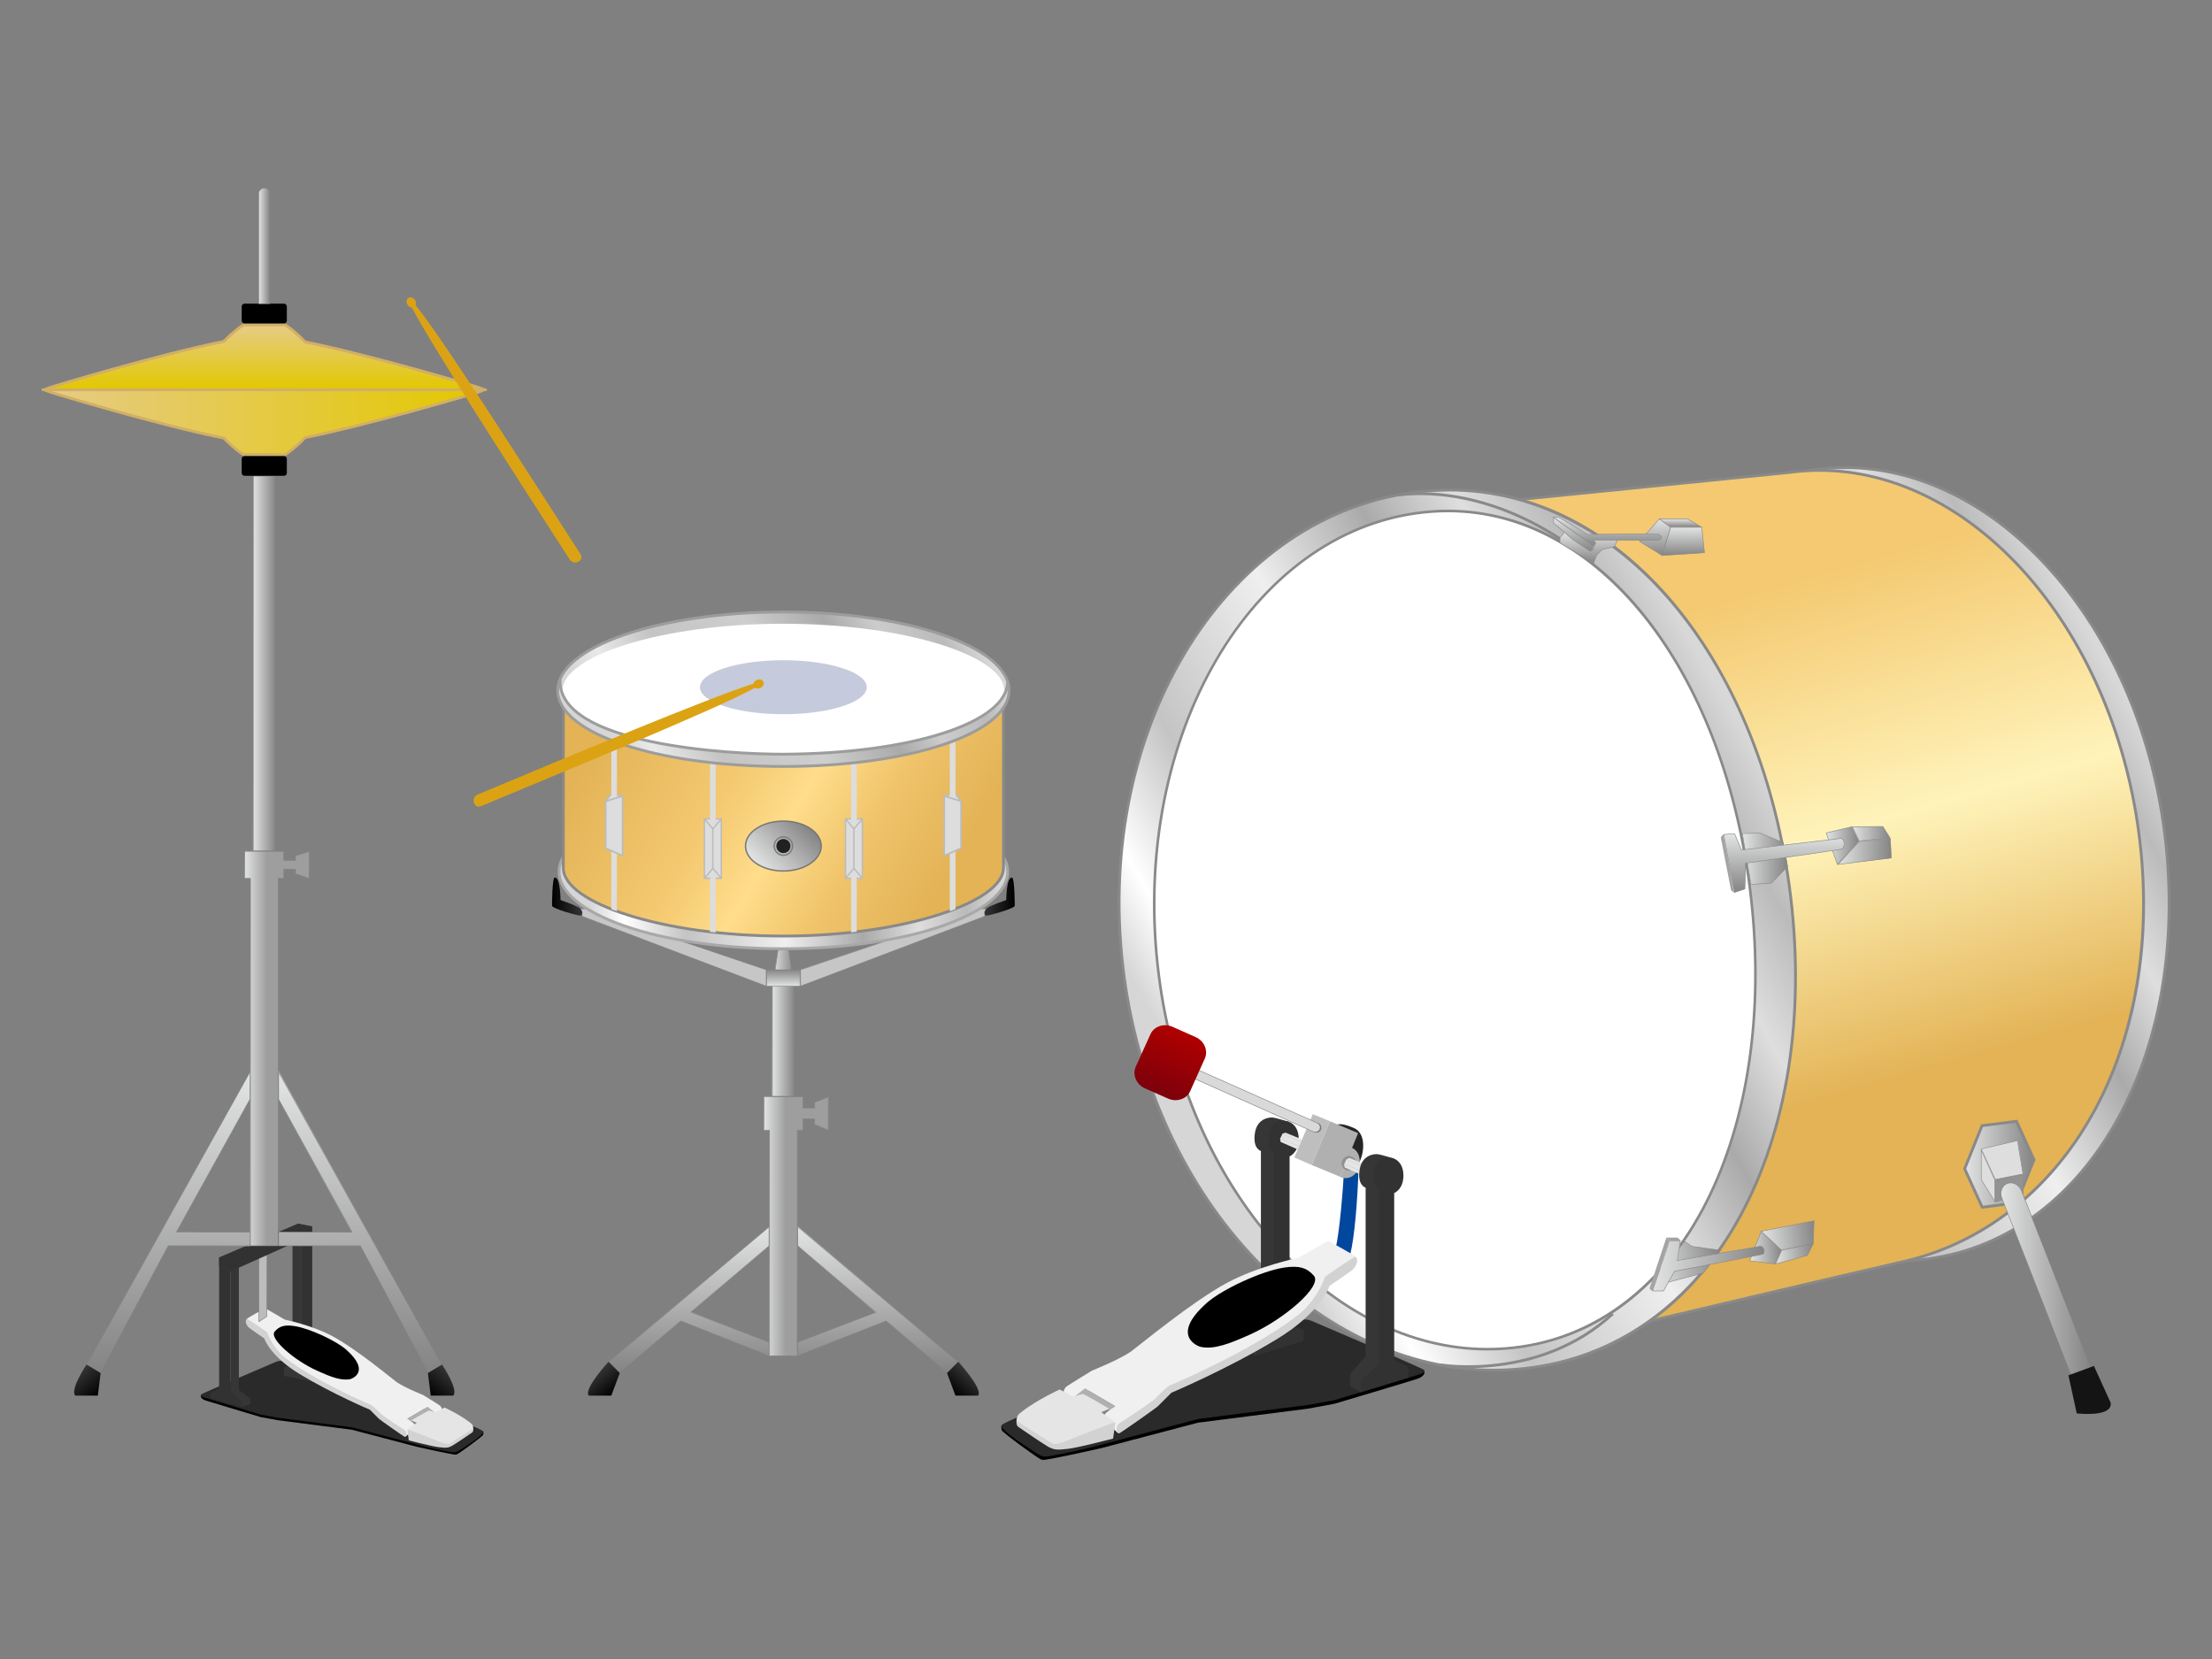 <?xml version="1.0" encoding="utf-8"?>
<!-- Generator: Adobe Illustrator 16.0.0, SVG Export Plug-In . SVG Version: 6.00 Build 0)  -->
<!DOCTYPE svg PUBLIC "-//W3C//DTD SVG 1.1//EN" "http://www.w3.org/Graphics/SVG/1.1/DTD/svg11.dtd">
<svg version="1.1" xmlns="http://www.w3.org/2000/svg" xmlns:xlink="http://www.w3.org/1999/xlink" x="0px" y="0px" width="400px"
	 height="300px" viewBox="0 0 400 300" enable-background="new 0 0 400 300" xml:space="preserve">
<rect x="0" y="0" width="400" height="300" fill="#808080" stroke="none"/>
<g>
	<path fill-rule="evenodd" clip-rule="evenodd" d="M87.417,258.905c0.026,0.123-0.011,0.437-0.046,0.542
		c-0.083,0.293-4.427,3.443-4.755,3.546c-0.328,0.101-0.364,0.048-1.499-0.154c-1.857-0.339-5.802-1.234-5.802-1.234l-11.664-3.06
		l-13.291-1.708l-3.193-0.578c0,0-9.091-2.711-9.97-3.001c-0.338-0.119-1.024-0.428-0.865-0.972
		C36.419,252.004,87.388,258.751,87.417,258.905z"/>
	<path fill-rule="evenodd" clip-rule="evenodd" fill="#2A2A2A" d="M87.417,258.905c0,0.693-3.86,3.065-4.478,3.453
		c-0.622,0.39-0.923,0.306-1.796,0.138c-1.856-0.338-4.442-0.936-4.442-0.936l-13.04-3.462l-8.667-1.109l-4.63-0.598l-3.194-0.58
		l-10.367-3.137c0,0-0.409-0.129-0.475-0.328c-0.027-0.084,0.003-0.16,0.152-0.251c0.498-0.302,12.572-5.474,13.143-5.714
		c0.538-0.224,0.993-0.414,1.592-0.222C52.547,246.56,87.417,257.885,87.417,258.905z"/>
	<polygon fill-rule="evenodd" clip-rule="evenodd" fill="#B0B0B0" points="77.315,254.407 73.663,256.554 74.957,257.544 
		78.487,255.309 	"/>
	<polygon fill-rule="evenodd" clip-rule="evenodd" fill="#323232" points="54.422,223.799 56.461,223.281 56.461,246.242 
		57.992,248.291 57.992,249.256 56.461,249.824 54.422,246.759 	"/>
	<path fill-rule="evenodd" clip-rule="evenodd" fill="#363636" d="M52.89,246.759v-23.976c0,0.024,1.532-0.518,1.532-0.518v24.493
		l2.04,1.532v1.533l-5.099-1.019v-1.528L52.89,246.759z"/>
	<polyline fill-rule="evenodd" clip-rule="evenodd" fill="#848484" points="74.415,256.849 74.414,257.073 74.963,257.552 
		75.357,257.268 	"/>
	<path fill-rule="evenodd" clip-rule="evenodd" fill="#F0F0F0" d="M77.315,254.407l-3.652,2.146c0,0,0.52,0.333,0.848,0.578
		c0.327,0.263,0.836,0.755,0.65,0.921c-0.117,0.108-1.758,1.692-1.758,1.692l-6.647-5.22l-10.041-5.145c0,0-6.517-3.3-7.624-5.928
		c-0.734-1.751-4.926-4.54-4.433-4.957c0.248-0.289,3.13-1.823,3.13-1.823s0.226-0.055,0.453,0.069
		c0.313,0.148,3.26,1.891,3.26,1.891s4.912,0.98,8.734,3.055c4.261,2.307,10.615,7.592,11.472,8.224
		c1.351,0.968,4.757,2.332,4.757,2.332s2.671,1.617,3.13,1.958c0.482,0.487,0.259,1.107,0.259,1.107l-0.715,0.529L77.315,254.407z"
		/>
	<path fill-rule="evenodd" clip-rule="evenodd" fill="#D2D2D2" d="M73.402,259.745c-0.134,0.099-0.157,0.086-0.26,0.063
		c-0.106-0.027-4.346-2.988-4.628-3.254c-0.283-0.266-1.631-1.636-1.631-1.636s-6.707-2.818-12.707-6.452
		c-5.41-3.27-6.387-6.441-6.387-6.441s-2.591-1.756-2.871-2.03c-0.306-0.343-0.752-1.081-0.26-1.498
		c0.348,0.111,3.706,2.412,3.714,2.47c0.066,0.506,1.197,2.969,3.129,4.499c4.913,3.914,14.202,8.025,15.514,8.551
		c0.466,0.174,1.827,1.616,1.827,1.616c0.491,0.468,3.062,2.167,4.365,3.001C73.554,258.867,73.543,259.651,73.402,259.745z"/>
	<path fill-rule="evenodd" clip-rule="evenodd" fill="#E5E5E5" d="M85.591,258.307c0.033,0.555-4.198,3.067-4.693,3.136
		c-0.332,0.047-7.235-2.929-7.235-2.929l1.694-1.246c0,0-0.486-0.205-0.784-0.322c-0.121-0.051-0.208-0.081-0.127-0.137
		c0.039-0.029,2.844-1.63,2.997-1.686c0.153-0.056,0.125-0.069,0.392,0c0.176,0.046,0.912,0.255,0.912,0.255l1.628-0.853
		c0,0,2.567,1.146,4.563,2.673C85.332,257.498,85.554,257.665,85.591,258.307z"/>
	<path fill-rule="evenodd" clip-rule="evenodd" fill="#D2D2D2" d="M85.591,258.307c0,0,0.053,0.558-0.193,0.717
		c-0.292,0.204-2.648,1.832-3.523,2.351c-0.871,0.529-1.305,0.446-2.476,0.323c-1.171-0.107-5.473-1.229-5.473-1.229
		s-0.284-1.896-0.263-1.955c0.042-0.134,6.518,2.469,6.518,2.469s0.852,0.242,1.109,0.068L85.591,258.307z"/>
	<path fill-rule="evenodd" clip-rule="evenodd" d="M57.37,247.882c2.476,1.113,4.371,1.853,5.995,1.499
		c0.151-0.034,3.796-1.252-0.716-5.281c-1.854-1.656-6.719-3.904-9.388-4.301c-1.813-0.278-2.75,0.021-3.584,0.98
		C48.595,242.019,53.191,246.005,57.37,247.882z"/>
	<g>
		<polygon fill-rule="evenodd" clip-rule="evenodd" fill="#BCBCBC" points="46.818,227.378 48.327,226.387 48.248,238.084 
			46.818,239.005 		"/>
		<path fill="#828282" d="M48.196,226.537v11.492l-1.327,0.879v-11.476L48.196,226.537 M48.298,226.345l-1.531,1.033v11.721
			l1.531-1.015V226.345L48.298,226.345z"/>
	</g>
	<polygon fill-rule="evenodd" clip-rule="evenodd" fill="#363636" points="41.666,227.378 43.195,226.863 43.195,251.356 
		45.237,252.889 45.237,253.902 43.708,254.42 43.708,253.386 41.666,251.856 	"/>
	<polygon fill-rule="evenodd" clip-rule="evenodd" fill="#323232" points="39.624,251.065 39.624,227.378 41.666,227.877 
		41.666,251.356 43.708,253.386 43.708,254.42 38.094,252.889 38.094,251.856 	"/>
	<polygon fill-rule="evenodd" clip-rule="evenodd" fill="#323232" points="39.624,228.9 41.666,229.927 56.461,223.281 
		56.461,221.757 53.909,221.251 39.624,227.378 	"/>
	<g>
		<linearGradient id="SVGID_1_" gradientUnits="userSpaceOnUse" x1="30.478" y1="248.22" x2="30.478" y2="193.718">
			<stop  offset="0" style="stop-color:#848484"/>
			<stop  offset="1" style="stop-color:#E3E4E4"/>
		</linearGradient>
		<polygon fill-rule="evenodd" clip-rule="evenodd" fill="url(#SVGID_1_)" points="15.675,246.715 45.281,193.718 45.186,198.807 
			31.93,222.759 45.237,222.834 45.186,225.331 30.443,225.28 18.178,248.22 		"/>
		<path fill="#828282" d="M45.135,194.086v4.694l-13.25,23.953l-0.083,0.151h0.173h13.16v2.345H30.443h-0.061l-0.029,0.054
			l-12.195,22.865l-2.372-1.426L45.135,194.086 M45.237,193.693l-29.588,53.065l2.549,1.532l12.245-22.96h14.794v-2.548H31.975
			l13.262-23.977V193.693L45.237,193.693z"/>
	</g>
	
		<linearGradient id="SVGID_2_" gradientUnits="userSpaceOnUse" x1="49.827" y1="150.933" x2="55.438" y2="150.933" gradientTransform="matrix(0.643 0.766 -0.766 0.643 97.625 112.923)">
		<stop  offset="0" style="stop-color:#353535"/>
		<stop  offset="1" style="stop-color:#000000"/>
	</linearGradient>
	<path fill="url(#SVGID_2_)" d="M17.69,252.371h-4.083c-0.987-1.149,2.041-5.612,2.041-5.612l2.549,1.532"/>
	<g>
		<linearGradient id="SVGID_3_" gradientUnits="userSpaceOnUse" x1="65.113" y1="248.221" x2="65.113" y2="193.693">
			<stop  offset="0" style="stop-color:#848484"/>
			<stop  offset="1" style="stop-color:#E3E4E4"/>
		</linearGradient>
		<polygon fill-rule="evenodd" clip-rule="evenodd" fill="url(#SVGID_3_)" points="65.18,225.307 50.338,225.28 50.389,222.783 
			63.604,222.834 50.383,198.782 50.389,193.693 79.887,246.783 77.397,248.221 		"/>
		<path fill="#828282" d="M50.44,194.086l29.354,52.636l-2.378,1.427l-12.192-22.865l-0.029-0.054h-0.061H50.44v-2.345h13.164h0.173
			l-0.083-0.151L50.44,198.78V194.086 M50.338,193.693v5.113l13.266,23.977H50.338v2.548h14.796l12.242,22.96l2.555-1.532
			L50.338,193.693L50.338,193.693z"/>
	</g>
	
		<linearGradient id="SVGID_4_" gradientUnits="userSpaceOnUse" x1="-91.077" y1="318.84" x2="-85.464" y2="318.84" gradientTransform="matrix(-0.643 0.766 0.766 0.643 -221.236 112.923)">
		<stop  offset="0" style="stop-color:#353535"/>
		<stop  offset="1" style="stop-color:#000000"/>
	</linearGradient>
	<path fill="url(#SVGID_4_)" d="M77.889,252.371h4.082c0.988-1.149-2.039-5.612-2.039-5.612l-2.555,1.532"/>
	<g>
		<linearGradient id="SVGID_5_" gradientUnits="userSpaceOnUse" x1="44.22" y1="189.59" x2="55.966" y2="189.59">
			<stop  offset="0" style="stop-color:#E3E4E4"/>
			<stop  offset="0.341" style="stop-color:#9E9E9E"/>
		</linearGradient>
		<polygon fill="url(#SVGID_5_)" points="45.237,225.28 45.288,158.884 44.22,158.833 44.271,153.9 51.362,153.951 51.312,155.569 
			53.401,155.62 53.452,154.734 55.966,153.949 55.899,158.884 53.417,158.001 53.452,157.216 51.362,157.165 51.312,158.884 
			50.338,158.833 50.288,225.28 		"/>
		<path fill="#828282" d="M51.26,154.002v1.567v0.102h0.102h2.039h0.102v-0.102v-0.761l2.345-0.768v4.702l-2.345-0.768v-0.76v-0.102
			h-0.102h-2.039H51.26v0.102v1.566h-0.922h-0.102v0.102v66.346h-4.897v-66.346v-0.102h-0.102h-0.915v-4.78H51.26 M55.95,153.9
			l-2.549,0.834v0.835h-2.039V153.9H44.22v4.983h1.017v66.447h5.102v-66.447h1.024v-1.668h2.039v0.834l2.549,0.834V153.9
			L55.95,153.9z"/>
	</g>
	<g>
		<linearGradient id="SVGID_6_" gradientUnits="userSpaceOnUse" x1="45.748" y1="119.945" x2="49.831" y2="119.945">
			<stop  offset="0" style="stop-color:#E3E4E4"/>
			<stop  offset="1" style="stop-color:#848484"/>
		</linearGradient>
		<polygon fill-rule="evenodd" clip-rule="evenodd" fill="url(#SVGID_6_)" points="45.749,153.85 45.799,86.042 49.831,86.092 
			49.78,153.85 		"/>
		<path fill="#828282" d="M49.729,86.144v67.655h-3.878V86.144H49.729 M49.831,86.042h-4.083V153.9h4.083V86.042L49.831,86.042z"/>
	</g>
	<g>
		<linearGradient id="SVGID_7_" gradientUnits="userSpaceOnUse" x1="87.544" y1="76.346" x2="8.023" y2="76.346">
			<stop  offset="0" style="stop-color:#E3C800"/>
			<stop  offset="1" style="stop-color:#E6CB87"/>
		</linearGradient>
		<path fill="url(#SVGID_7_)" d="M44.079,82.215c-0.32-0.058-2.27-1.591-3.528-2.938l-0.056-0.06l-0.081-0.016
			c-11.758-2.336-30.871-8.141-31.063-8.2c-0.701-0.236-1.101-0.405-1.329-0.518c0.065-0.003,0.143-0.005,0.234-0.005h79.074
			c0.082,0,0.153,0.002,0.213,0.004c-0.228,0.112-0.624,0.281-1.314,0.522c-0.179,0.053-19.099,5.721-30.987,8.108l-0.082,0.017
			l-0.057,0.062c-1.184,1.303-3.25,2.949-3.613,3.023H44.079z"/>
		<path fill="#D1AF65" d="M86.235,70.733c-0.022,0.008-0.044,0.016-0.067,0.023c-0.189,0.057-19.098,5.722-30.975,8.106
			l-0.164,0.033l-0.113,0.124c-1.084,1.192-3.018,2.76-3.467,2.939H44.13c-0.429-0.172-2.245-1.628-3.393-2.856l-0.112-0.12
			l-0.161-0.032C28.719,76.618,9.618,70.816,9.44,70.762c-0.029-0.01-0.057-0.02-0.085-0.029H86.235 M87.331,70.223H8.257
			c-1.531,0-0.509,0.507,1.021,1.022c0,0,19.181,5.84,31.087,8.206c1.16,1.241,3.317,3.019,3.714,3.019h7.42
			c0.406,0,2.656-1.855,3.793-3.106c12.038-2.417,31.021-8.118,31.021-8.118C87.788,70.73,88.861,70.223,87.331,70.223
			L87.331,70.223z"/>
	</g>
	<path d="M51.87,82.977c0-0.277-0.229-0.507-0.507-0.507H44.22c-0.285,0-0.512,0.23-0.512,0.507v2.556
		c0,0.277,0.227,0.508,0.512,0.508h7.142c0.278,0,0.507-0.231,0.507-0.508V82.977z"/>
	<g>
		<linearGradient id="SVGID_8_" gradientUnits="userSpaceOnUse" x1="47.784" y1="70.475" x2="47.784" y2="58.743">
			<stop  offset="0" style="stop-color:#E3C800"/>
			<stop  offset="1" style="stop-color:#E6CB87"/>
		</linearGradient>
		<path fill="url(#SVGID_8_)" d="M8.257,70.475c-0.09,0-0.166-0.002-0.23-0.005c0.229-0.113,0.63-0.28,1.332-0.513
			c0.186-0.057,19.299-5.864,31.057-8.203l0.081-0.016l0.056-0.061c1.213-1.301,3.207-2.877,3.54-2.936l7.408,0
			c0.336,0.061,2.413,1.713,3.605,3.02l0.056,0.062l0.082,0.016c11.889,2.385,30.809,8.061,30.999,8.118
			c0.68,0.234,1.073,0.4,1.3,0.511c-0.06,0.002-0.129,0.004-0.21,0.004H8.257z"/>
		<path fill="#D1AF65" d="M51.448,58.999c0.447,0.179,2.381,1.745,3.468,2.937l0.113,0.124l0.164,0.033
			c11.876,2.382,30.785,8.056,30.956,8.106c0.021,0.007,0.042,0.015,0.063,0.022H9.377c0.016-0.005,0.032-0.011,0.049-0.016
			c0.192-0.059,19.293-5.862,31.039-8.199l0.161-0.032l0.112-0.12c1.144-1.227,2.961-2.682,3.392-2.854H51.448 M51.5,58.488h-7.42
			c-0.397,0-2.555,1.772-3.714,3.016c-11.906,2.369-31.087,8.211-31.087,8.211c-1.53,0.508-2.551,1.015-1.021,1.015h79.074
			c1.53,0,0.457-0.507-1.017-1.015c0,0-18.983-5.709-31.021-8.124C54.155,60.344,51.905,58.488,51.5,58.488L51.5,58.488z"/>
	</g>
	<path d="M51.87,57.976c0,0.286-0.229,0.512-0.507,0.512H44.22c-0.285,0-0.512-0.226-0.512-0.512v-2.547
		c0-0.287,0.227-0.513,0.512-0.513h7.142c0.278,0,0.507,0.226,0.507,0.513V57.976z"/>
	<linearGradient id="SVGID_9_" gradientUnits="userSpaceOnUse" x1="46.767" y1="44.458" x2="48.808" y2="44.458">
		<stop  offset="0" style="stop-color:#E3E4E4"/>
		<stop  offset="1" style="stop-color:#848484"/>
	</linearGradient>
	<path fill="url(#SVGID_9_)" stroke="#828282" stroke-width="0.102" stroke-miterlimit="10" d="M48.808,54.917h-2.041V35.016
		c0-0.563,0.461-1.016,1.024-1.016l0,0c0.563,0,1.016,0.452,1.016,1.016V54.917z"/>
</g>
<g>
	<g>
		<linearGradient id="SVGID_10_" gradientUnits="userSpaceOnUse" x1="124.605" y1="248.222" x2="124.605" y2="221.796">
			<stop  offset="0" style="stop-color:#848484"/>
			<stop  offset="1" style="stop-color:#E3E4E4"/>
		</linearGradient>
		<polygon fill-rule="evenodd" clip-rule="evenodd" fill="url(#SVGID_10_)" points="110.068,246.206 139.142,221.796 
			139.058,225.331 124.995,237.245 139.091,242.729 139.058,245.228 123.115,238.881 112.075,248.222 		"/>
		<path fill="#828282" d="M139.007,221.977v3.308l-14.045,11.922l-0.131,0.111l0.161,0.063l14.016,5.372v2.326l-15.873-6.244
			l-0.057-0.022l-0.046,0.039l-10.953,9.302l-1.895-1.903L139.007,221.977 M139.109,221.757l-29.077,24.485l2.04,2.049l11.025-9.362
			l16.012,6.299v-2.546l-14.081-5.397l14.081-11.953V221.757L139.109,221.757z"/>
	</g>
	
		<linearGradient id="SVGID_11_" gradientUnits="userSpaceOnUse" x1="-127.671" y1="362.762" x2="-122.65" y2="362.762" gradientTransform="matrix(0.643 0.766 -0.766 0.643 467.511 112.923)">
		<stop  offset="0" style="stop-color:#353535"/>
		<stop  offset="1" style="stop-color:#000000"/>
	</linearGradient>
	<path fill="url(#SVGID_11_)" d="M110.541,252.371h-4.081c-0.989-1.149,3.573-6.129,3.573-6.129l2.04,2.049"/>
	<g>
		<linearGradient id="SVGID_12_" gradientUnits="userSpaceOnUse" x1="158.725" y1="248.223" x2="158.725" y2="221.757">
			<stop  offset="0" style="stop-color:#848484"/>
			<stop  offset="1" style="stop-color:#E3E4E4"/>
		</linearGradient>
		<polygon fill-rule="evenodd" clip-rule="evenodd" fill="url(#SVGID_12_)" points="160.258,238.89 144.194,245.18 144.263,242.682 
			158.312,237.332 144.246,225.292 144.263,221.757 173.256,246.281 171.248,248.223 		"/>
		<path fill="#828282" d="M144.314,221.977l28.824,24.272l-1.895,1.903l-10.953-9.302l-0.046-0.039l-0.057,0.022l-15.873,6.244
			v-2.326l14.016-5.372l0.161-0.063l-0.131-0.111l-14.045-11.922V221.977 M144.212,221.757v3.574l14.082,11.953l-14.082,5.397v2.546
			l16.012-6.299l11.025,9.362l2.04-2.049L144.212,221.757L144.212,221.757z"/>
	</g>
	
		<linearGradient id="SVGID_13_" gradientUnits="userSpaceOnUse" x1="-151.485" y1="391.14" x2="-146.464" y2="391.14" gradientTransform="matrix(-0.643 0.766 0.766 0.643 -221.236 112.923)">
		<stop  offset="0" style="stop-color:#353535"/>
		<stop  offset="1" style="stop-color:#000000"/>
	</linearGradient>
	<path fill="url(#SVGID_13_)" d="M172.781,252.371h4.079c0.991-1.149-3.571-6.129-3.571-6.129l-2.04,2.049"/>
	<g>
		<polygon fill="#C6C6C6" points="144.771,175.329 177.383,164.337 178.899,164.34 178.848,164.806 177.848,165.784 
			144.771,178.318 		"/>
		<path fill="#828282" d="M178.797,164.391v0.373l-0.969,0.969l-33.006,12.513v-2.843l32.562-11.012H178.797 M178.899,164.289
			h-1.532l-32.647,11.04v3.063l33.165-12.572l1.015-1.015V164.289L178.899,164.289z"/>
	</g>
	<linearGradient id="SVGID_14_" gradientUnits="userSpaceOnUse" x1="178.011" y1="162.125" x2="183.495" y2="162.125">
		<stop  offset="0" style="stop-color:#353535"/>
		<stop  offset="1" style="stop-color:#000000"/>
	</linearGradient>
	<path fill-rule="evenodd" clip-rule="evenodd" fill="url(#SVGID_14_)" d="M181.963,162.757c0,0-3.064,1.034-3.571,1.532
		c-0.508,0.517-0.508,1.283,0,1.283c0.507,0,5.103-1.283,5.103-1.781c0,0,0-5.114-0.51-5.114
		C181.963,158.677,181.963,162.757,181.963,162.757z"/>
	<g>
		<polygon fill="#C6C6C6" points="105.456,165.772 104.454,164.77 104.468,164.289 105.945,164.34 138.585,175.377 138.551,178.319 
					"/>
		<path fill="#828282" d="M105.929,164.391l32.571,11.012v2.843l-33.005-12.513l-0.975-0.969v-0.373H105.929 M105.945,164.289
			h-1.528v0.517l1.02,1.015l33.164,12.572v-3.063L105.945,164.289L105.945,164.289z"/>
	</g>
	
		<linearGradient id="SVGID_15_" gradientUnits="userSpaceOnUse" x1="140.69" y1="162.125" x2="146.174" y2="162.125" gradientTransform="matrix(-1 0 0 1 246 0)">
		<stop  offset="0" style="stop-color:#353535"/>
		<stop  offset="1" style="stop-color:#000000"/>
	</linearGradient>
	<path fill-rule="evenodd" clip-rule="evenodd" fill="url(#SVGID_15_)" d="M101.358,162.757c0,0,3.059,1.034,3.571,1.532
		c0.508,0.517,0.508,1.283,0,1.283c-0.512,0-5.104-1.283-5.104-1.781c0,0,0-5.114,0.508-5.114
		C101.358,158.677,101.358,162.757,101.358,162.757z"/>
	<g>
		<linearGradient id="SVGID_16_" gradientUnits="userSpaceOnUse" x1="138.084" y1="221.733" x2="149.842" y2="221.733">
			<stop  offset="0" style="stop-color:#E3E4E4"/>
			<stop  offset="0.341" style="stop-color:#9E9E9E"/>
		</linearGradient>
		<polygon fill="url(#SVGID_16_)" points="139.109,245.177 139.16,204.419 138.084,204.368 138.135,198.29 145.227,198.341 
			145.176,200.327 147.271,200.378 147.322,199.306 149.842,198.338 149.772,204.419 147.291,203.336 147.322,202.369 
			145.227,202.318 145.176,204.419 144.212,204.368 144.162,245.177 		"/>
		<path fill="#828282" d="M145.125,198.392v1.936v0.102h0.102h2.045h0.102v-0.102v-0.952l2.347-0.935v5.827l-2.347-0.953v-0.945
			v-0.102h-0.102h-2.045h-0.102v0.102v1.948h-0.912h-0.102v0.102v40.707h-4.899v-40.707v-0.102h-0.102h-0.922v-5.926H145.125
			 M149.823,198.29l-2.551,1.016v1.021h-2.045v-2.037h-7.142v6.129h1.024v40.809h5.104v-40.809h1.014v-2.05h2.045v1.014l2.551,1.036
			V198.29L149.823,198.29z"/>
	</g>
	<g>
		<linearGradient id="SVGID_17_" gradientUnits="userSpaceOnUse" x1="143.7" y1="184.997" x2="139.617" y2="184.997">
			<stop  offset="0" style="stop-color:#848484"/>
			<stop  offset="1" style="stop-color:#E3E4E4"/>
		</linearGradient>
		<polygon fill-rule="evenodd" clip-rule="evenodd" fill="url(#SVGID_17_)" points="139.617,198.239 139.667,175.329 
			140.129,175.38 140.692,171.756 142.68,171.8 143.137,175.336 143.7,175.38 143.649,198.239 		"/>
		<path fill="#828282" d="M142.592,171.851l0.495,3.493l0.013,0.087h0.088h0.411v22.758h-3.879v-22.758h0.411h0.088l0.013-0.087
			l0.5-3.493H142.592 M142.68,171.749h-2.039l-0.512,3.58h-0.513v22.961h4.083v-22.961h-0.513L142.68,171.749L142.68,171.749z"/>
	</g>
	<g>
		<linearGradient id="SVGID_18_" gradientUnits="userSpaceOnUse" x1="141.661" y1="178.342" x2="141.661" y2="175.329">
			<stop  offset="0" style="stop-color:#E3E4E4"/>
			<stop  offset="1" style="stop-color:#848484"/>
		</linearGradient>
		<polygon fill-rule="evenodd" clip-rule="evenodd" fill="url(#SVGID_18_)" points="138.602,178.342 138.652,175.329 144.72,175.38 
			144.669,178.342 		"/>
		<path fill="#828282" d="M144.618,175.431v2.86h-5.914v-2.86H144.618 M144.72,175.329h-6.118v3.063h6.118V175.329L144.72,175.329z"
			/>
	</g>
	<g>
		<linearGradient id="SVGID_19_" gradientUnits="userSpaceOnUse" x1="101.102" y1="157.632" x2="182.215" y2="157.632">
			<stop  offset="0.066" style="stop-color:#D6D6D6"/>
			<stop  offset="0.146" style="stop-color:#FFFFFF"/>
			<stop  offset="0.283" style="stop-color:#C4C4C4"/>
			<stop  offset="0.504" style="stop-color:#EFEFEF"/>
			<stop  offset="0.677" style="stop-color:#AAAAAA"/>
			<stop  offset="0.801" style="stop-color:#DEDEDE"/>
			<stop  offset="0.907" style="stop-color:#BBBBBB"/>
			<stop  offset="0.987" style="stop-color:#D8D8D8"/>
		</linearGradient>
		<path fill-rule="evenodd" clip-rule="evenodd" fill="url(#SVGID_19_)" d="M141.655,171.56c-22.361,0-40.554-6.248-40.554-13.928
			s18.192-13.928,40.554-13.928c22.365,0,40.56,6.249,40.56,13.928S164.02,171.56,141.655,171.56z"/>
		<path fill="#A8A8A8" d="M141.655,143.959c10.847,0,21.037,1.465,28.693,4.125c7.379,2.564,11.611,6.045,11.611,9.548
			s-4.232,6.982-11.611,9.547c-7.656,2.66-17.847,4.126-28.693,4.126c-10.846,0-21.034-1.466-28.689-4.126
			c-7.378-2.564-11.609-6.044-11.609-9.547s4.231-6.983,11.609-9.548C120.621,145.424,130.81,143.959,141.655,143.959
			 M141.655,143.449c-22.54,0-40.809,6.349-40.809,14.183c0,7.833,18.269,14.183,40.809,14.183c22.542,0,40.815-6.35,40.815-14.183
			C182.47,149.798,164.197,143.449,141.655,143.449L141.655,143.449z"/>
	</g>
	<linearGradient id="SVGID_20_" gradientUnits="userSpaceOnUse" x1="104.804" y1="122.346" x2="177.685" y2="164.424">
		<stop  offset="0.1" style="stop-color:#E3B356"/>
		<stop  offset="0.4" style="stop-color:#F4C971"/>
		<stop  offset="0.544" style="stop-color:#FFDD8B"/>
		<stop  offset="0.7" style="stop-color:#F0C46B"/>
		<stop  offset="0.9" style="stop-color:#E3B356"/>
	</linearGradient>
	
		<path fill-rule="evenodd" clip-rule="evenodd" fill="url(#SVGID_20_)" stroke="#898989" stroke-width="0.51" stroke-miterlimit="10" d="
		M141.655,136.875c17.169,0,39.801-9.44,39.801-9.44v29.536c0,6.138-18.061,12.297-39.801,12.297
		c-21.729,0-39.789-5.993-39.789-12.297v-29.536C101.866,127.435,125.362,136.875,141.655,136.875z"/>
	<g>
		<linearGradient id="SVGID_21_" gradientUnits="userSpaceOnUse" x1="110.415" y1="142.762" x2="172.858" y2="106.71">
			<stop  offset="0.066" style="stop-color:#D6D6D6"/>
			<stop  offset="0.146" style="stop-color:#E9E9E9"/>
			<stop  offset="0.283" style="stop-color:#C4C4C4"/>
			<stop  offset="0.504" style="stop-color:#CECECE"/>
			<stop  offset="0.677" style="stop-color:#AAAAAA"/>
			<stop  offset="0.783" style="stop-color:#CCCCCC"/>
			<stop  offset="0.907" style="stop-color:#BBBBBB"/>
			<stop  offset="0.987" style="stop-color:#D8D8D8"/>
		</linearGradient>
		<path fill-rule="evenodd" clip-rule="evenodd" fill="url(#SVGID_21_)" d="M141.655,110.591c22.542,0,40.815,6.355,40.815,14.193
			c0,7.833-18.273,13.747-40.815,13.747c-22.54,0-40.809-5.914-40.809-13.747C100.847,116.946,119.116,110.591,141.655,110.591z"/>
	</g>
	<path fill-rule="evenodd" clip-rule="evenodd" fill="#FFFFFF" d="M141.655,112.792c22.055,0,39.93,5.853,39.93,12.026
		c0,6.166-19.268,11.518-39.93,11.442c-23.869-0.1-39.919-5.277-39.919-11.442C101.736,118.646,119.611,112.792,141.655,112.792z"/>
	<path fill-rule="evenodd" clip-rule="evenodd" fill="#C5CBDC" d="M141.655,119.39c8.333,0,15.085,2.185,15.085,4.882
		c0,2.69-6.752,4.88-15.085,4.88c-8.322,0-15.077-2.19-15.077-4.88C126.578,121.575,133.333,119.39,141.655,119.39z"/>
	<polygon fill-rule="evenodd" clip-rule="evenodd" fill="#DDDDDD" points="171.756,164.786 172.781,164.399 172.781,153.686 
		171.756,154.148 	"/>
	
		<path fill-rule="evenodd" clip-rule="evenodd" fill="#DDDDDD" stroke="#BBBBBB" stroke-width="0.297" stroke-linejoin="round" stroke-miterlimit="10" d="
		M173.796,153.377l-3.053,1.356V143.94l2.003-0.429l1.05,1.389V153.377z M170.743,143.94l3.053,0.96"/>
	<polygon fill-rule="evenodd" clip-rule="evenodd" fill="#DDDDDD" points="171.756,143.974 172.781,144.276 172.781,134.119 
		171.756,134.485 	"/>
	
		<path fill-rule="evenodd" clip-rule="evenodd" fill="#DDDDDD" stroke="#BBBBBB" stroke-width="0.255" stroke-linecap="round" stroke-miterlimit="10" d="
		M155.94,158.813h-3.055v-10.726h3.055V158.813z M152.886,148.087l1.528,1.801 M155.94,148.087l-1.526,1.801 M152.886,158.813
		l1.528-1.781 M154.414,157.031l1.526,1.781 M154.414,149.888v7.144"/>
	<polygon fill-rule="evenodd" clip-rule="evenodd" fill="#DDDDDD" points="154.926,168.486 153.901,168.611 153.901,158.455 
		154.926,158.455 	"/>
	<polygon fill-rule="evenodd" clip-rule="evenodd" fill="#DDDDDD" points="154.926,148.356 153.901,148.356 153.901,138.213 
		154.926,138.118 	"/>
	
		<path fill-rule="evenodd" clip-rule="evenodd" fill="#DDDDDD" stroke="#BBBBBB" stroke-width="0.255" stroke-linecap="round" stroke-miterlimit="10" d="
		M130.436,158.813h-3.064v-10.726h3.064V158.813z M127.371,148.087l1.532,1.801 M130.436,148.087l-1.533,1.801 M127.371,158.813
		l1.532-1.781 M128.903,157.031l1.533,1.781 M128.903,149.888v7.144"/>
	<polygon fill-rule="evenodd" clip-rule="evenodd" fill="#DDDDDD" points="129.416,168.625 128.396,168.504 128.396,158.455 
		129.416,158.455 	"/>
	<polygon fill-rule="evenodd" clip-rule="evenodd" fill="#DDDDDD" points="129.416,148.356 128.396,148.356 128.396,138.041 
		129.416,138.118 	"/>
	<polygon fill-rule="evenodd" clip-rule="evenodd" fill="#DDDDDD" points="111.56,164.786 110.541,164.399 110.541,153.686 
		111.56,154.148 	"/>
	
		<path fill-rule="evenodd" clip-rule="evenodd" fill="#DDDDDD" stroke="#BBBBBB" stroke-width="0.297" stroke-linejoin="round" stroke-miterlimit="10" d="
		M109.517,144.9l1.059-1.389l2.004,0.429v10.793l-3.063-1.356V144.9z M109.517,144.9l3.063-0.96"/>
	<polygon fill-rule="evenodd" clip-rule="evenodd" fill="#DDDDDD" points="111.56,143.974 110.541,144.276 110.541,134.119 
		111.56,134.485 	"/>
	<path fill-rule="evenodd" clip-rule="evenodd" fill="none" stroke="#9C9C9C" stroke-width="0.51" stroke-miterlimit="10" d="
		M141.655,110.667c22.542,0,40.815,6.349,40.815,14.183c0,7.843-18.273,13.752-40.815,13.752c-22.54,0-40.809-5.909-40.809-13.752
		C100.847,117.016,119.116,110.667,141.655,110.667z M101.293,122.75c-0.796,12,30.989,13.672,40.362,13.631
		c22.945-0.088,40.558-5.645,40.558-13.144"/>
	<g>
		<linearGradient id="SVGID_22_" gradientUnits="userSpaceOnUse" x1="137.56" y1="157.087" x2="145.755" y2="148.893">
			<stop  offset="0" style="stop-color:#E3E4E4"/>
			<stop  offset="1" style="stop-color:#848484"/>
		</linearGradient>
		<path fill-rule="evenodd" clip-rule="evenodd" fill="url(#SVGID_22_)" d="M141.655,157.504c-3.772,0-6.842-2.027-6.842-4.521
			c0-2.481,3.069-4.499,6.842-4.499c3.775,0,6.846,2.018,6.846,4.499C148.501,155.477,145.43,157.504,141.655,157.504z"/>
		<path fill="#777777" d="M141.655,148.611c3.705,0,6.719,1.961,6.719,4.372c0,2.423-3.014,4.394-6.719,4.394
			c-3.702,0-6.714-1.971-6.714-4.394C134.941,150.572,137.953,148.611,141.655,148.611 M141.655,148.356
			c-3.845,0-6.969,2.067-6.969,4.627c0,2.58,3.125,4.648,6.969,4.648c3.856,0,6.974-2.068,6.974-4.648
			C148.629,150.424,145.511,148.356,141.655,148.356L141.655,148.356z"/>
	</g>
	<path fill-rule="evenodd" clip-rule="evenodd" fill="#212121" d="M142.938,152.983c0,0.72-0.57,1.285-1.282,1.285
		c-0.701,0-1.273-0.565-1.273-1.285c0-0.702,0.572-1.264,1.273-1.264C142.367,151.72,142.938,152.281,142.938,152.983z"/>
	<g>
		<path fill="#7C7C7C" d="M141.655,151.457c0.847,0,1.536,0.685,1.536,1.526c0,0.853-0.689,1.547-1.536,1.547
			c-0.841,0-1.525-0.694-1.525-1.547C140.13,152.142,140.814,151.457,141.655,151.457 M141.655,151.202
			c-0.978,0-1.78,0.803-1.78,1.781c0,1,0.802,1.802,1.78,1.802c0.989,0,1.791-0.802,1.791-1.802
			C143.446,152.005,142.645,151.202,141.655,151.202L141.655,151.202z"/>
	</g>
</g>
<g enable-background="new    ">
	<path fill-rule="evenodd" clip-rule="evenodd" fill="#DBA314" d="M138.07,123.314c-0.164-0.409-0.702-0.571-1.199-0.365
		c-0.331,0.134-0.562,0.393-0.638,0.679c-7.996,2.546-33.187,13.073-49.849,20.048c-0.619,0.255-0.904,0.967-0.649,1.567
		c0.253,0.599,0.713,0.755,1.338,0.5c16.692-6.994,42.253-17.4,49.454-21.372c0.239,0.155,0.594,0.188,0.934,0.054
		C137.959,124.217,138.237,123.717,138.07,123.314z"/>
	<path fill-rule="evenodd" clip-rule="evenodd" fill="#DBA314" d="M73.848,53.871c-0.372,0.233-0.438,0.792-0.146,1.245
		c0.193,0.308,0.49,0.487,0.784,0.509c3.919,7.421,18.721,30.364,28.524,45.535c0.366,0.565,1.099,0.725,1.65,0.366
		c0.552-0.36,0.62-0.836,0.254-1.403c-9.82-15.201-24.572-38.53-29.751-44.916c0.112-0.272,0.082-0.623-0.111-0.927
		C74.757,53.818,74.22,53.636,73.848,53.871z"/>
</g>
<g>
	<g>
		<linearGradient id="SVGID_23_" gradientUnits="userSpaceOnUse" x1="288.797" y1="184.984" x2="387.159" y2="128.195">
			<stop  offset="0.066" style="stop-color:#D6D6D6"/>
			<stop  offset="0.146" style="stop-color:#FFFFFF"/>
			<stop  offset="0.283" style="stop-color:#C4C4C4"/>
			<stop  offset="0.504" style="stop-color:#EFEFEF"/>
			<stop  offset="0.677" style="stop-color:#AAAAAA"/>
			<stop  offset="0.801" style="stop-color:#DEDEDE"/>
			<stop  offset="0.907" style="stop-color:#BBBBBB"/>
			<stop  offset="0.987" style="stop-color:#D8D8D8"/>
		</linearGradient>
		<path fill="url(#SVGID_23_)" d="M343.041,228.012c-28.34-0.002-53.443-27.427-58.393-63.793
			c-5.413-39.715,14.104-75.289,43.509-79.301c1.805-0.246,3.642-0.37,5.459-0.37c27.83,0,52.63,28.005,57.688,65.142
			c2.626,19.278-0.294,37.895-8.221,52.419c-7.925,14.521-20.118,23.582-34.335,25.516
			C346.865,227.881,344.944,228.012,343.041,228.012L343.041,228.012z"/>
		<path fill="#898989" d="M333.616,84.803c13.234,0,26.376,6.56,37.005,18.471c10.733,12.028,17.989,28.524,20.431,46.451
			c2.619,19.225-0.29,37.785-8.191,52.262c-7.885,14.447-20.012,23.463-34.146,25.385c-1.872,0.256-3.781,0.385-5.673,0.385
			c-13.361,0-26.635-6.336-37.376-17.841c-10.977-11.759-18.351-28-20.764-45.731c-5.395-39.575,14.025-75.021,43.29-79.013
			C329.985,84.927,331.811,84.803,333.616,84.803 M333.616,84.292c-1.824,0-3.654,0.123-5.493,0.373
			c-29.587,4.037-49.169,39.667-43.728,79.588c5.082,37.342,31.095,64.014,58.646,64.014c1.909,0,3.824-0.128,5.742-0.39
			c29.596-4.025,48.213-38.291,42.774-78.222C386.458,112.215,361.156,84.292,333.616,84.292L333.616,84.292z"/>
	</g>
	<g>
		<linearGradient id="SVGID_24_" gradientUnits="userSpaceOnUse" x1="307.544" y1="78.047" x2="349.707" y2="225.086">
			<stop  offset="0.2" style="stop-color:#F4C971"/>
			<stop  offset="0.5" style="stop-color:#FFF3BA"/>
			<stop  offset="0.8" style="stop-color:#E3B356"/>
		</linearGradient>
		<path fill="url(#SVGID_24_)" d="M259.312,91.877l64.243-6.445c1.815-0.247,3.655-0.372,5.475-0.372
			c27.822,0,52.623,28.007,57.688,65.147c5.214,38.338-12.693,71.116-42.58,77.938c-12.854,2.938-46.519,10.914-49.755,11.682
			L259.312,91.877z"/>
		<g>
			<path fill="#898989" d="M329.029,85.315c13.235,0,26.377,6.56,37.004,18.471c10.73,12.027,17.986,28.525,20.432,46.456
				c2.571,18.904-0.407,37.115-8.387,51.277c-7.763,13.777-19.837,23.146-33.997,26.379c-12.582,2.874-45.095,10.576-49.509,11.622
				L259.627,92.102l63.971-6.418C325.394,85.439,327.221,85.315,329.029,85.315 M329.029,84.805c-1.826,0-3.659,0.123-5.5,0.373
				l-64.533,6.475l35.197,148.481c0,0,36.404-8.633,50.001-11.739c29.077-6.638,48.207-38.291,42.776-78.222
				C381.863,112.725,356.573,84.805,329.029,84.805L329.029,84.805z"/>
		</g>
	</g>
	<g>
		<linearGradient id="SVGID_25_" gradientUnits="userSpaceOnUse" x1="208.9" y1="201.131" x2="320.008" y2="136.983">
			<stop  offset="0.066" style="stop-color:#D6D6D6"/>
			<stop  offset="0.146" style="stop-color:#FFFFFF"/>
			<stop  offset="0.283" style="stop-color:#C4C4C4"/>
			<stop  offset="0.504" style="stop-color:#EFEFEF"/>
			<stop  offset="0.677" style="stop-color:#AAAAAA"/>
			<stop  offset="0.801" style="stop-color:#DEDEDE"/>
			<stop  offset="0.907" style="stop-color:#BBBBBB"/>
			<stop  offset="0.987" style="stop-color:#D8D8D8"/>
		</linearGradient>
		<path fill="url(#SVGID_25_)" d="M270.175,247.767c-32.563,0-61.309-30.495-66.866-70.936
			c-5.992-43.618,17.361-82.983,52.058-87.753c2.259-0.311,4.534-0.468,6.765-0.468c30.378,0,55.631,29.382,61.408,71.453
			c2.972,21.627,0.125,42.314-8.017,58.252c-8.397,16.438-22.043,26.729-38.423,28.978
			C274.812,247.607,272.481,247.767,270.175,247.767L270.175,247.767z"/>
		<path fill="#898989" d="M262.132,88.865c30.247,0,55.396,29.292,61.155,71.232c2.965,21.576,0.127,42.21-7.99,58.102
			c-8.358,16.362-21.936,26.604-38.23,28.841c-2.278,0.313-4.597,0.472-6.892,0.472c-15.495,0-30.814-7.134-43.136-20.087
			c-12.452-13.092-20.79-31.071-23.478-50.628c-5.973-43.479,17.282-82.716,51.84-87.466
			C257.649,89.022,259.913,88.865,262.132,88.865 M262.132,88.355c-2.235,0-4.499,0.154-6.8,0.47
			c-34.761,4.778-58.297,44.21-52.276,88.041c5.619,40.886,34.978,71.155,67.119,71.155c2.309,0,4.631-0.156,6.961-0.476
			c34.742-4.769,52.679-43.697,46.657-87.518C318.171,119.094,293.644,88.355,262.132,88.355L262.132,88.355z"/>
	</g>
	<g>
		<path fill="#FFFFFF" d="M268.977,243.975c-28.934,0-54.479-29.041-59.421-67.552c-5.325-41.544,15.434-79.038,46.274-83.579
			c2.008-0.296,4.031-0.446,6.014-0.446c26.992,0,49.435,27.982,54.575,68.049c5.604,43.787-11.757,78.726-41.278,83.075
			C273.103,243.823,271.029,243.975,268.977,243.975L268.977,243.975z"/>
		<path fill="#898989" d="M261.844,92.632c26.871,0,49.217,27.899,54.342,67.844c2.632,20.563,0.107,40.222-7.108,55.354
			c-7.427,15.574-19.491,25.327-33.971,27.46c-2.026,0.299-4.089,0.45-6.13,0.45c-13.761,0-27.368-6.791-38.314-19.121
			c-11.069-12.468-18.482-29.595-20.873-48.226c-5.31-41.418,15.359-78.794,46.075-83.318
			C257.861,92.782,259.873,92.632,261.844,92.632 M261.844,92.163c-1.986,0-4.003,0.147-6.048,0.448
			c-30.889,4.549-51.824,42.098-46.473,83.842c4.996,38.933,31.086,67.757,59.653,67.757c2.056,0,4.124-0.149,6.198-0.455
			c30.893-4.552,46.818-41.597,41.477-83.338C311.649,121.431,289.854,92.163,261.844,92.163L261.844,92.163z"/>
	</g>
	<path fill="none" stroke="#898989" stroke-width="0.51" stroke-miterlimit="10" d="M252.799,89.523
		c0.661-0.009,14.737-2.652,31.569,9.458"/>
	<path fill="none" stroke="#898989" stroke-width="0.517" stroke-miterlimit="10" d="M260.538,246.812
		c0,0,17.844,3.013,31.105-9.243"/>
	<g>
		<linearGradient id="SVGID_26_" gradientUnits="userSpaceOnUse" x1="355.271" y1="210.537" x2="367.816" y2="210.537">
			<stop  offset="0" style="stop-color:#E3E4E4"/>
			<stop  offset="1" style="stop-color:#848484"/>
		</linearGradient>
		<polygon fill="url(#SVGID_26_)" points="355.271,211.352 358.415,203.555 364.642,202.767 367.816,209.719 364.662,217.519 
			358.442,218.308 		"/>
		<path fill="#898989" d="M364.487,203.044l3.051,6.682l-3.057,7.559l-5.885,0.746l-3.049-6.686l3.048-7.556L364.487,203.044
			 M364.796,202.49l-6.562,0.83l-3.241,8.037l3.295,7.227l6.555-0.831l3.251-8.04L364.796,202.49L364.796,202.49z"/>
	</g>
	<g>
		<polygon fill="#DEDEDE" points="358.27,207.71 364.868,206.25 365.831,212.337 360.8,213.285 		"/>
		<path fill="#898989" d="M364.773,206.324l0.991,5.923l-4.936,0.979l-2.462-5.424L364.773,206.324 M364.856,206.2l-6.634,1.531
			l2.547,5.611l5.112-1.015L364.856,206.2L364.856,206.2z"/>
	</g>
	<g>
		<polygon fill="#DEDEDE" points="358.266,213.315 358.273,207.731 360.723,213.364 360.719,217.243 		"/>
		<path fill="#898989" d="M358.324,208.203l2.344,5.162v3.699l-2.344-3.751V208.203 M358.223,207.731v5.611l2.547,4.078v-4.078
			L358.223,207.731L358.223,207.731z"/>
	</g>
	<g>
		<polygon fill="#939393" points="360.82,213.343 365.892,212.378 365.831,215.89 360.82,217.353 		"/>
		<path fill="#898989" d="M365.78,212.452v3.361l-4.909,1.471v-3.857L365.78,212.452 M365.882,212.328l-5.112,1.015v4.078
			l5.112-1.531V212.328L365.882,212.328z"/>
	</g>
	<g>
		<linearGradient id="SVGID_27_" gradientUnits="userSpaceOnUse" x1="361.843" y1="231.665" x2="377.973" y2="231.665">
			<stop  offset="0" style="stop-color:#E3E4E4"/>
			<stop  offset="1" style="stop-color:#848484"/>
		</linearGradient>
		<path fill="url(#SVGID_27_)" d="M376.216,249.433c-0.841,0-1.631-0.586-1.967-1.458l-12.238-31.279
			c-0.229-0.583-0.224-1.222,0.013-1.753c0.199-0.444,0.547-0.778,0.979-0.939c0.188-0.07,0.387-0.105,0.59-0.105
			c0.846,0,1.641,0.592,1.979,1.474l12.231,31.265c0.229,0.581,0.225,1.218-0.011,1.748c-0.197,0.445-0.543,0.779-0.972,0.941
			C376.627,249.396,376.424,249.433,376.216,249.433z"/>
		<path fill="#828282" d="M363.594,213.948L363.594,213.948c0.823,0,1.6,0.579,1.932,1.441l12.231,31.265
			c0.224,0.568,0.22,1.191-0.011,1.709c-0.191,0.433-0.526,0.758-0.942,0.914c-0.188,0.069-0.386,0.104-0.588,0.104
			c-0.819,0-1.591-0.573-1.92-1.426l-12.238-31.279c-0.224-0.57-0.219-1.195,0.013-1.713c0.193-0.433,0.531-0.757,0.95-0.913
			C363.203,213.983,363.396,213.948,363.594,213.948 M363.593,213.847c-0.204,0-0.409,0.035-0.607,0.108
			c-1.013,0.377-1.471,1.615-1.022,2.759l12.238,31.279c0.353,0.915,1.176,1.49,2.015,1.49c0.209,0,0.419-0.035,0.623-0.11
			c1.003-0.378,1.462-1.614,1.013-2.756l-12.231-31.265C365.268,214.436,364.434,213.847,363.593,213.847L363.593,213.847z"/>
	</g>
	<path fill="#141414" d="M374.038,248.708l4.609-1.699l2.985,6.549c0,0,1.111,2.668-6.089,2.033L374.038,248.708z"/>
	
		<linearGradient id="SVGID_28_" gradientUnits="userSpaceOnUse" x1="308.927" y1="216.358" x2="321.454" y2="216.358" gradientTransform="matrix(0.99 -0.14 0.14 0.99 -37.33 57.974)">
		<stop  offset="0" style="stop-color:#E3E4E4"/>
		<stop  offset="1" style="stop-color:#848484"/>
	</linearGradient>
	<polygon fill="url(#SVGID_28_)" stroke="#898989" stroke-width="0.102" stroke-miterlimit="10" points="304.653,224.484 
		305.927,225.376 311.156,226.098 308.031,230.196 300.427,232.178 299.222,231.164 	"/>
	
		<linearGradient id="SVGID_29_" gradientUnits="userSpaceOnUse" x1="323.033" y1="218.203" x2="328.948" y2="218.203" gradientTransform="matrix(0.996 -0.092 0.092 0.996 -25.539 38.374)">
		<stop  offset="0" style="stop-color:#E3E4E4"/>
		<stop  offset="1" style="stop-color:#848484"/>
	</linearGradient>
	<polygon fill="url(#SVGID_29_)" stroke="#898989" stroke-width="0.102" stroke-miterlimit="10" points="318.48,222.661 
		322.166,226.086 321.074,228.565 316.4,227.979 	"/>
	
		<linearGradient id="SVGID_30_" gradientUnits="userSpaceOnUse" x1="325.594" y1="216.508" x2="335.281" y2="216.508" gradientTransform="matrix(0.996 -0.092 0.092 0.996 -25.539 38.374)">
		<stop  offset="0" style="stop-color:#E3E4E4"/>
		<stop  offset="1" style="stop-color:#848484"/>
	</linearGradient>
	<polygon fill="url(#SVGID_30_)" stroke="#898989" stroke-width="0.102" stroke-miterlimit="10" points="328.033,220.751 
		327.908,224.861 322.166,226.086 318.48,222.661 	"/>
	
		<linearGradient id="SVGID_31_" gradientUnits="userSpaceOnUse" x1="327.634" y1="219.732" x2="334.779" y2="219.732" gradientTransform="matrix(0.996 -0.092 0.092 0.996 -25.539 38.374)">
		<stop  offset="0" style="stop-color:#E3E4E4"/>
		<stop  offset="1" style="stop-color:#848484"/>
	</linearGradient>
	<polygon fill="url(#SVGID_31_)" stroke="#898989" stroke-width="0.102" stroke-miterlimit="10" points="326.828,227.017 
		327.908,224.861 322.166,226.086 321.074,228.565 	"/>
	<g>
		<linearGradient id="SVGID_32_" gradientUnits="userSpaceOnUse" x1="298.786" y1="228.886" x2="319.029" y2="228.886">
			<stop  offset="0" style="stop-color:#E3E4E4"/>
			<stop  offset="1" style="stop-color:#848484"/>
		</linearGradient>
		<path fill="url(#SVGID_32_)" d="M298.786,233.438l3.112-9.104l2.001,0.034l-0.569,3.501c0.002,0.001,0.004,0.001,0.007,0.001
			c0.391,0,13.977-2.293,14.857-2.489c0.049-0.011,0.098-0.017,0.145-0.017c0.383,0,0.633,0.375,0.682,0.745
			c0.036,0.271-0.034,0.619-0.353,0.705c-0.729,0.177-15.662,3.033-15.813,3.063l-2.049,3.561H298.786z"/>
		<path fill="#898989" d="M303.781,224.419l-0.501,3.443l-0.021,0.139l0.138-0.023c0.568-0.096,13.92-2.349,14.809-2.547
			c0.045-0.011,0.09-0.016,0.133-0.016c0.354,0,0.585,0.353,0.632,0.701c0.033,0.251-0.029,0.571-0.313,0.647
			c-0.729,0.178-15.661,3.034-15.813,3.063l-0.046,0.009l-0.023,0.041l-2,3.511h-1.848l2.995-8.968H303.781 M303.899,224.317h-2.05
			l-3.063,9.171h2.049l2.029-3.562c0,0,15.076-2.884,15.817-3.063c0.695-0.188,0.42-1.55-0.343-1.55
			c-0.05,0-0.102,0.005-0.155,0.018c-0.896,0.2-14.803,2.546-14.803,2.546L303.899,224.317L303.899,224.317z"/>
	</g>
	<polygon fill="#A3A3A3" points="301.85,224.317 301.335,223.799 298.286,232.992 298.786,233.488 	"/>
	<polygon fill="#A3A3A3" points="303.381,223.799 301.335,223.799 301.85,224.317 303.899,224.317 	"/>
	<g>
		<linearGradient id="SVGID_33_" gradientUnits="userSpaceOnUse" x1="315.059" y1="155.287" x2="323.252" y2="155.287">
			<stop  offset="0" style="stop-color:#E3E4E4"/>
			<stop  offset="1" style="stop-color:#848484"/>
		</linearGradient>
		<polygon fill="url(#SVGID_33_)" points="315.059,150.675 318.281,150.648 322.462,152.362 323.252,156.727 320.303,159.7 
			316.634,159.926 		"/>
		<path fill="#898989" d="M318.262,150.7l4.13,1.688l0.8,4.295l-2.898,2.953l-3.617,0.235l-1.548-9.09L318.262,150.7
			 M318.28,150.598l-3.272,0.086l1.583,9.296l3.748-0.243l2.963-3.02l-0.82-4.401L318.28,150.598L318.28,150.598z"/>
	</g>
	<g>
		<linearGradient id="SVGID_34_" gradientUnits="userSpaceOnUse" x1="330.217" y1="152.897" x2="336.138" y2="152.897">
			<stop  offset="0" style="stop-color:#E3E4E4"/>
			<stop  offset="1" style="stop-color:#848484"/>
		</linearGradient>
		<polygon fill="url(#SVGID_34_)" points="330.217,150.576 334.876,149.501 336.138,152.146 332.255,156.293 		"/>
		<path fill="#898989" d="M334.809,149.569l1.252,2.536l-3.786,4.09l-1.972-5.529L334.809,149.569 M334.864,149.451l-4.695,1.143
			l2.066,5.795l3.948-4.266L334.864,149.451L334.864,149.451z"/>
	</g>
	<g>
		<linearGradient id="SVGID_35_" gradientUnits="userSpaceOnUse" x1="332.367" y1="153.967" x2="342.014" y2="153.967">
			<stop  offset="0" style="stop-color:#E3E4E4"/>
			<stop  offset="1" style="stop-color:#848484"/>
		</linearGradient>
		<polygon fill="url(#SVGID_35_)" points="336.221,152.157 341.87,151.613 342.014,155.181 332.367,156.321 		"/>
		<path fill="#898989" d="M341.77,151.675l0.188,3.413l-9.457,1.165l3.732-4.032L341.77,151.675 M341.865,151.563l-5.682,0.561
			l-3.948,4.266l9.829-1.211L341.865,151.563L341.865,151.563z"/>
	</g>
	<g>
		<linearGradient id="SVGID_36_" gradientUnits="userSpaceOnUse" x1="334.91" y1="150.749" x2="341.822" y2="150.749">
			<stop  offset="0" style="stop-color:#E3E4E4"/>
			<stop  offset="1" style="stop-color:#848484"/>
		</linearGradient>
		<polygon fill="url(#SVGID_36_)" points="334.91,149.429 340.497,149.458 341.822,151.59 336.214,152.069 		"/>
		<path fill="#898989" d="M340.441,149.51l1.249,1.968l-5.446,0.537l-1.217-2.463L340.441,149.51 M340.497,149.407l-5.633,0.044
			l1.319,2.672l5.682-0.561L340.497,149.407L340.497,149.407z"/>
	</g>
	<g>
		<linearGradient id="SVGID_37_" gradientUnits="userSpaceOnUse" x1="322.596" y1="150.743" x2="322.596" y2="161.387">
			<stop  offset="0" style="stop-color:#E3E4E4"/>
			<stop  offset="1" style="stop-color:#848484"/>
		</linearGradient>
		<path fill="url(#SVGID_37_)" d="M311.693,150.856l1.995-0.113l1.221,2.935l17.801-2.041c0.048-0.01,0.091-0.015,0.132-0.015
			c0.387,0,0.604,0.401,0.647,0.8c0.055,0.494-0.139,1.051-0.614,1.157c-0.777,0.157-17.032,2.493-17.196,2.517l-0.145,4.675
			l-1.9,0.616L311.693,150.856z"/>
		<path fill="#898989" d="M313.62,150.8l1.242,2.897l0.03,0.07l0.075-0.009l17.757-2.073c0.04-0.008,0.08-0.012,0.117-0.012
			c0.354,0,0.556,0.378,0.597,0.754c0.053,0.472-0.128,1.001-0.573,1.102c-0.776,0.156-17.03,2.492-17.194,2.517l-0.086,0.012
			l-0.001,0.087l-0.1,4.554l-1.812,0.62l-1.908-10.361L313.62,150.8 M313.685,150.692l-2.041,0.173l1.95,10.588l1.991-0.682
			l0.101-4.625c0,0,16.412-2.358,17.2-2.518c0.953-0.214,0.829-2.058-0.044-2.058c-0.044,0-0.09,0.005-0.138,0.015l-17.748,2.071
			L313.685,150.692L313.685,150.692z"/>
	</g>
	<polygon fill="#A3A3A3" points="311.644,150.865 311.176,151.428 313.034,160.984 313.594,161.453 	"/>
	<linearGradient id="SVGID_38_" gradientUnits="userSpaceOnUse" x1="287.316" y1="96.248" x2="287.316" y2="101.859">
		<stop  offset="0" style="stop-color:#E3E4E4"/>
		<stop  offset="1" style="stop-color:#848484"/>
	</linearGradient>
	<polygon fill="url(#SVGID_38_)" stroke="#898989" stroke-width="0.102" stroke-miterlimit="10" points="282.089,98.156 
		288.146,101.859 288.714,100.389 289.729,99.37 291.907,98.862 292.544,97.584 282.909,96.248 282.089,97.263 	"/>
	<linearGradient id="SVGID_39_" gradientUnits="userSpaceOnUse" x1="299.295" y1="93.821" x2="299.295" y2="100.452">
		<stop  offset="0" style="stop-color:#E3E4E4"/>
		<stop  offset="1" style="stop-color:#848484"/>
	</linearGradient>
	<polygon fill="url(#SVGID_39_)" stroke="#898989" stroke-width="0.102" stroke-miterlimit="10" points="296.488,97.905 
		300.069,93.821 302.101,95.348 300.575,100.452 	"/>
	<linearGradient id="SVGID_40_" gradientUnits="userSpaceOnUse" x1="303.894" y1="93.821" x2="303.894" y2="95.348">
		<stop  offset="0" style="stop-color:#E3E4E4"/>
		<stop  offset="1" style="stop-color:#848484"/>
	</linearGradient>
	<polygon fill="url(#SVGID_40_)" stroke="#898989" stroke-width="0.102" stroke-miterlimit="10" points="307.718,95.348 
		302.048,95.257 300.069,93.821 305.163,93.821 	"/>
	<linearGradient id="SVGID_41_" gradientUnits="userSpaceOnUse" x1="304.4" y1="95.348" x2="304.4" y2="100.452">
		<stop  offset="0" style="stop-color:#E3E4E4"/>
		<stop  offset="1" style="stop-color:#848484"/>
	</linearGradient>
	<polygon fill="url(#SVGID_41_)" stroke="#898989" stroke-width="0.102" stroke-miterlimit="10" points="308.226,99.944 
		307.718,95.348 302.101,95.348 300.575,100.452 	"/>
	<linearGradient id="SVGID_42_" gradientUnits="userSpaceOnUse" x1="284.511" y1="93.567" x2="284.511" y2="99.686">
		<stop  offset="0" style="stop-color:#E3E4E4"/>
		<stop  offset="1" style="stop-color:#848484"/>
	</linearGradient>
	<polygon fill="url(#SVGID_42_)" stroke="#898989" stroke-width="0.102" stroke-miterlimit="10" points="280.939,93.567 
		280.939,94.584 284.501,97.646 287.564,99.686 288.082,98.67 	"/>
	<linearGradient id="SVGID_43_" gradientUnits="userSpaceOnUse" x1="290.683" y1="93.567" x2="290.683" y2="98.67">
		<stop  offset="0" style="stop-color:#E3E4E4"/>
		<stop  offset="1" style="stop-color:#848484"/>
	</linearGradient>
	<path fill="url(#SVGID_43_)" stroke="#898989" stroke-width="0.102" stroke-miterlimit="10" d="M281.955,93.567l5.095,3.063
		c0,0,10.899-0.108,12.76,0c0.59,0.097,1.025,0.963,0,1.016c-1.272,0.067-11.728,0-11.728,0l0.499,0.51l-0.499,0.515l-7.143-5.103
		H281.955z"/>
	<g>
		<linearGradient id="SVGID_44_" gradientUnits="userSpaceOnUse" x1="288.059" y1="98.371" x2="288.059" y2="99.58">
			<stop  offset="0" style="stop-color:#E3E4E4"/>
			<stop  offset="1" style="stop-color:#848484"/>
		</linearGradient>
		<polygon fill="url(#SVGID_44_)" points="288.128,98.693 288.442,98.371 288.034,99.418 287.676,99.58 		"/>
		<path fill="#898989" d="M288.303,98.59l-0.301,0.772l-0.209,0.101l0.373-0.732L288.303,98.59 M288.581,98.156l-0.499,0.515
			l-0.518,1.016l0.518-0.25L288.581,98.156L288.581,98.156z"/>
	</g>
</g>
<g>
	<path fill-rule="evenodd" clip-rule="evenodd" fill="#00479D" d="M243.048,211.16h2.633c-0.205,5.847-0.702,12.529-1.551,15.813
		l-2.635-1.276C242.194,223.621,242.984,213.796,243.048,211.16z"/>
	<path fill-rule="evenodd" clip-rule="evenodd" d="M181.086,257.809c-0.04,0.197,0.017,0.657,0.059,0.816
		c0.133,0.435,6.636,5.163,7.12,5.298c0.494,0.154,0.549,0.072,2.243-0.212c2.784-0.518,8.684-1.854,8.684-1.854l17.471-4.597
		l19.899-2.532l4.773-0.888c0,0,13.618-4.047,14.921-4.492c0.516-0.163,1.535-0.632,1.305-1.436
		C257.425,247.481,181.119,257.581,181.086,257.809z"/>
	<path fill-rule="evenodd" clip-rule="evenodd" fill="#2A2A2A" d="M181.086,257.809c0,1.042,5.776,4.58,6.703,5.177
		c0.926,0.577,1.386,0.453,2.687,0.204c2.777-0.496,6.646-1.414,6.646-1.414l19.528-5.172l12.97-1.669l6.938-0.869l4.777-0.883
		l15.523-4.697c0,0,0.609-0.203,0.714-0.482c0.043-0.125-0.009-0.264-0.233-0.384c-0.752-0.461-18.813-8.188-19.672-8.556
		c-0.808-0.352-1.482-0.618-2.388-0.35C233.278,239.331,181.086,256.3,181.086,257.809z"/>
	<polygon fill-rule="evenodd" clip-rule="evenodd" fill="#B0B0B0" points="196.206,251.074 201.671,254.292 199.728,255.785 
		194.455,252.438 	"/>
	<path fill-rule="evenodd" clip-rule="evenodd" fill="#363636" d="M233.095,202.863c0,0-2.364-0.73-2.923-0.783
		c-0.58-0.05-2.794,0.114-3.232,2.739c-0.473,2.939,1.074,3.314,1.074,3.314v30.54l-2.823,3.122v2.243l1.956,1.071l3.808-3.892
		L233.095,202.863z"/>
	<path fill-rule="evenodd" clip-rule="evenodd" fill="#323232" d="M233.198,239.365v-30.264c0,0,1.629-0.63,1.647-3.125
		c0.018-2.604-1.751-3.113-1.751-3.113c-4.487-1.242-4.179,4.976-2.737,5.662v31.416l-3.211,3.095v2.074l8.584-2.636v-1.938
		L233.198,239.365z"/>
	<polyline fill-rule="evenodd" clip-rule="evenodd" fill="#848484" points="200.544,254.747 200.546,255.067 199.72,255.795 
		199.139,255.362 	"/>
	<path fill-rule="evenodd" clip-rule="evenodd" fill="#F0F0F0" d="M196.206,251.074l5.466,3.218c0,0-0.782,0.51-1.266,0.885
		c-0.495,0.373-1.253,1.13-0.978,1.357c0.181,0.161,2.635,2.535,2.635,2.535l9.953-7.803l15.028-7.711c0,0,9.756-4.939,11.424-8.884
		c1.098-2.605,7.363-6.797,6.628-7.412c-0.372-0.442-4.683-2.737-4.683-2.737s-0.349-0.082-0.689,0.103
		c-0.45,0.231-4.878,2.821-4.878,2.821s-7.344,1.479-13.072,4.591c-6.377,3.465-15.891,11.374-17.169,12.295
		c-2.032,1.473-7.133,3.516-7.133,3.516s-3.988,2.424-4.683,2.926c-0.72,0.718-0.391,1.665-0.391,1.665l1.081,0.782L196.206,251.074
		z"/>
	<path fill-rule="evenodd" clip-rule="evenodd" fill="#D2D2D2" d="M202.063,259.069c0.198,0.156,0.233,0.141,0.391,0.103
		c0.157-0.039,6.501-4.472,6.928-4.88c0.424-0.408,2.448-2.443,2.448-2.443s10.04-4.224,19.021-9.661
		c8.088-4.896,9.562-9.657,9.562-9.657s3.872-2.606,4.292-3.026c0.465-0.522,1.126-1.629,0.391-2.244
		c-0.527,0.149-5.542,3.592-5.557,3.705c-0.107,0.75-1.79,4.43-4.693,6.733c-7.345,5.855-21.254,12.007-23.222,12.785
		c-0.696,0.272-2.738,2.449-2.738,2.449c-0.738,0.69-4.577,3.213-6.533,4.487C201.837,257.754,201.854,258.929,202.063,259.069z"/>
	<path fill-rule="evenodd" clip-rule="evenodd" fill="#E5E5E5" d="M183.813,256.927c-0.051,0.819,6.29,4.591,7.03,4.683
		c0.49,0.061,10.828-4.395,10.828-4.395l-2.532-1.853c0,0,0.731-0.318,1.163-0.492c0.185-0.058,0.319-0.1,0.196-0.188
		c-0.048-0.041-4.253-2.462-4.488-2.531c-0.234-0.084-0.189-0.104-0.587,0c-0.257,0.057-1.358,0.391-1.358,0.391l-2.439-1.275
		c0,0-3.842,1.708-6.834,3.993C184.202,255.712,183.874,255.961,183.813,256.927z"/>
	<path fill-rule="evenodd" clip-rule="evenodd" fill="#D2D2D2" d="M183.813,256.927c0,0-0.078,0.824,0.297,1.071
		c0.425,0.286,3.958,2.739,5.267,3.52c1.309,0.782,1.951,0.658,3.71,0.481c1.75-0.172,8.193-1.858,8.193-1.858
		s0.421-2.834,0.391-2.926c-0.064-0.179-9.758,3.707-9.758,3.707s-1.27,0.351-1.657,0.102L183.813,256.927z"/>
	<path fill-rule="evenodd" clip-rule="evenodd" d="M226.076,241.311c-3.71,1.668-6.556,2.773-8.976,2.245
		c-0.241-0.042-5.683-1.867,1.07-7.898c2.76-2.49,10.051-5.851,14.039-6.441c2.717-0.408,4.116,0.037,5.372,1.462
		C239.209,232.523,232.32,238.501,226.076,241.311z"/>
	<path fill="#272727" d="M245.228,210.386c0,0.727-0.602,1.308-1.327,1.308c-0.727,0-1.307-0.581-1.307-1.308
		c0-0.726,0.58-1.328,1.307-1.328C244.626,209.058,245.228,209.66,245.228,210.386z"/>
	<polygon fill-rule="evenodd" clip-rule="evenodd" fill="#E5E5E5" points="232.465,204.819 235.437,206.043 234.684,207.861 
		231.582,206.501 231.479,205.912 231.926,204.996 	"/>
	
		<line fill="none" stroke="#D2D2D2" stroke-width="0.098" stroke-miterlimit="10" x1="231.499" y1="205.871" x2="234.909" y2="207.305"/>
	
		<line fill="none" stroke="#D2D2D2" stroke-width="0.098" stroke-miterlimit="10" x1="231.901" y1="205.05" x2="235.256" y2="206.46"/>
	<path fill-rule="evenodd" clip-rule="evenodd" fill="#252525" d="M244.772,203.962c4.002,1.539,0.205,11.797-2.548,5.734
		C241.133,206.559,239.088,201.47,244.772,203.962z"/>
	<polygon fill-rule="evenodd" clip-rule="evenodd" fill="#B0B0B0" points="240.505,202.761 245.59,204.901 242.358,212.807 
		237.191,210.666 	"/>
	<polygon fill-rule="evenodd" clip-rule="evenodd" fill="#BEBEBE" points="237.396,201.485 240.505,202.761 237.191,210.666 
		234.063,209.308 	"/>
	<path fill-rule="evenodd" clip-rule="evenodd" fill="#B0B0B0" d="M244.418,207.538c1.559,0.658,1.688,2.56,1.263,3.706
		c-0.588,1.581-2.152,2.165-3.322,1.563L244.418,207.538z"/>
	<path fill="#909090" d="M245.251,210.378c0,0.727-0.602,1.308-1.327,1.308c-0.727,0-1.307-0.581-1.307-1.308
		c0-0.726,0.58-1.327,1.307-1.327C244.649,209.051,245.251,209.652,245.251,210.378z"/>
	<polygon fill-rule="evenodd" clip-rule="evenodd" fill="#E5E5E5" points="244.045,209.4 246.228,210.331 245.784,212.282 
		243.167,211.115 243.065,210.503 243.51,209.6 	"/>
	
		<line fill="none" stroke="#D2D2D2" stroke-width="0.097" stroke-miterlimit="10" x1="243.09" y1="210.469" x2="245.879" y2="211.634"/>
	
		<line fill="none" stroke="#D2D2D2" stroke-width="0.098" stroke-miterlimit="10" x1="243.485" y1="209.654" x2="246.066" y2="210.769"/>
	<path fill-rule="evenodd" clip-rule="evenodd" fill="#363636" d="M252.034,209.493c0,0-2.365-0.73-2.943-0.783
		c-0.56-0.051-2.773,0.116-3.212,2.738c-0.495,2.938,1.07,3.315,1.07,3.315v30.552l-2.819,3.124v2.245l1.937,1.075l3.806-3.912
		L252.034,209.493z"/>
	<path fill-rule="evenodd" clip-rule="evenodd" fill="#323232" d="M252.115,245.995v-30.256c0,0,1.65-0.638,1.668-3.117
		c0.019-2.6-1.749-3.129-1.749-3.129c-4.488-1.241-4.179,4.982-2.737,5.662v31.425l-3.23,3.121v2.059l8.602-2.637v-1.954
		L252.115,245.995z"/>
	<path fill="#727272" d="M237.191,203.934c0,0.491,0.394,0.886,0.886,0.886c0.472,0,0.863-0.395,0.863-0.886
		s-0.392-0.885-0.863-0.885C237.585,203.049,237.191,203.442,237.191,203.934z"/>
	<path fill="#D9D9D9" stroke="#828282" stroke-width="0.102" stroke-miterlimit="10" d="M238.163,203.049
		c0.494,0.23,0.697,0.727,0.49,1.173l0,0c-0.188,0.446-0.778,0.612-1.257,0.392l-24.887-11.118c-0.499-0.23-0.784-0.727-0.598-1.173
		l0.024-0.012c0.209-0.445,0.754-0.609,1.253-0.38L238.163,203.049z"/>
	
		<linearGradient id="SVGID_45_" gradientUnits="userSpaceOnUse" x1="-103.003" y1="275.492" x2="-90.8" y2="275.492" gradientTransform="matrix(0.407 -0.913 0.913 0.407 -0.633 -8.391)">
		<stop  offset="0" style="stop-color:#7C000C"/>
		<stop  offset="1" style="stop-color:#AF0000"/>
	</linearGradient>
	<path fill="url(#SVGID_45_)" d="M216.215,187.538c1.565,0.7,2.304,2.462,1.647,3.899l-2.634,5.865
		c-0.638,1.44-2.43,2.053-3.995,1.361l-4.192-1.854c-1.565-0.692-2.303-2.474-1.661-3.912l2.642-5.847
		c0.636-1.438,2.429-2.071,3.993-1.379L216.215,187.538z"/>
</g>
</svg>

